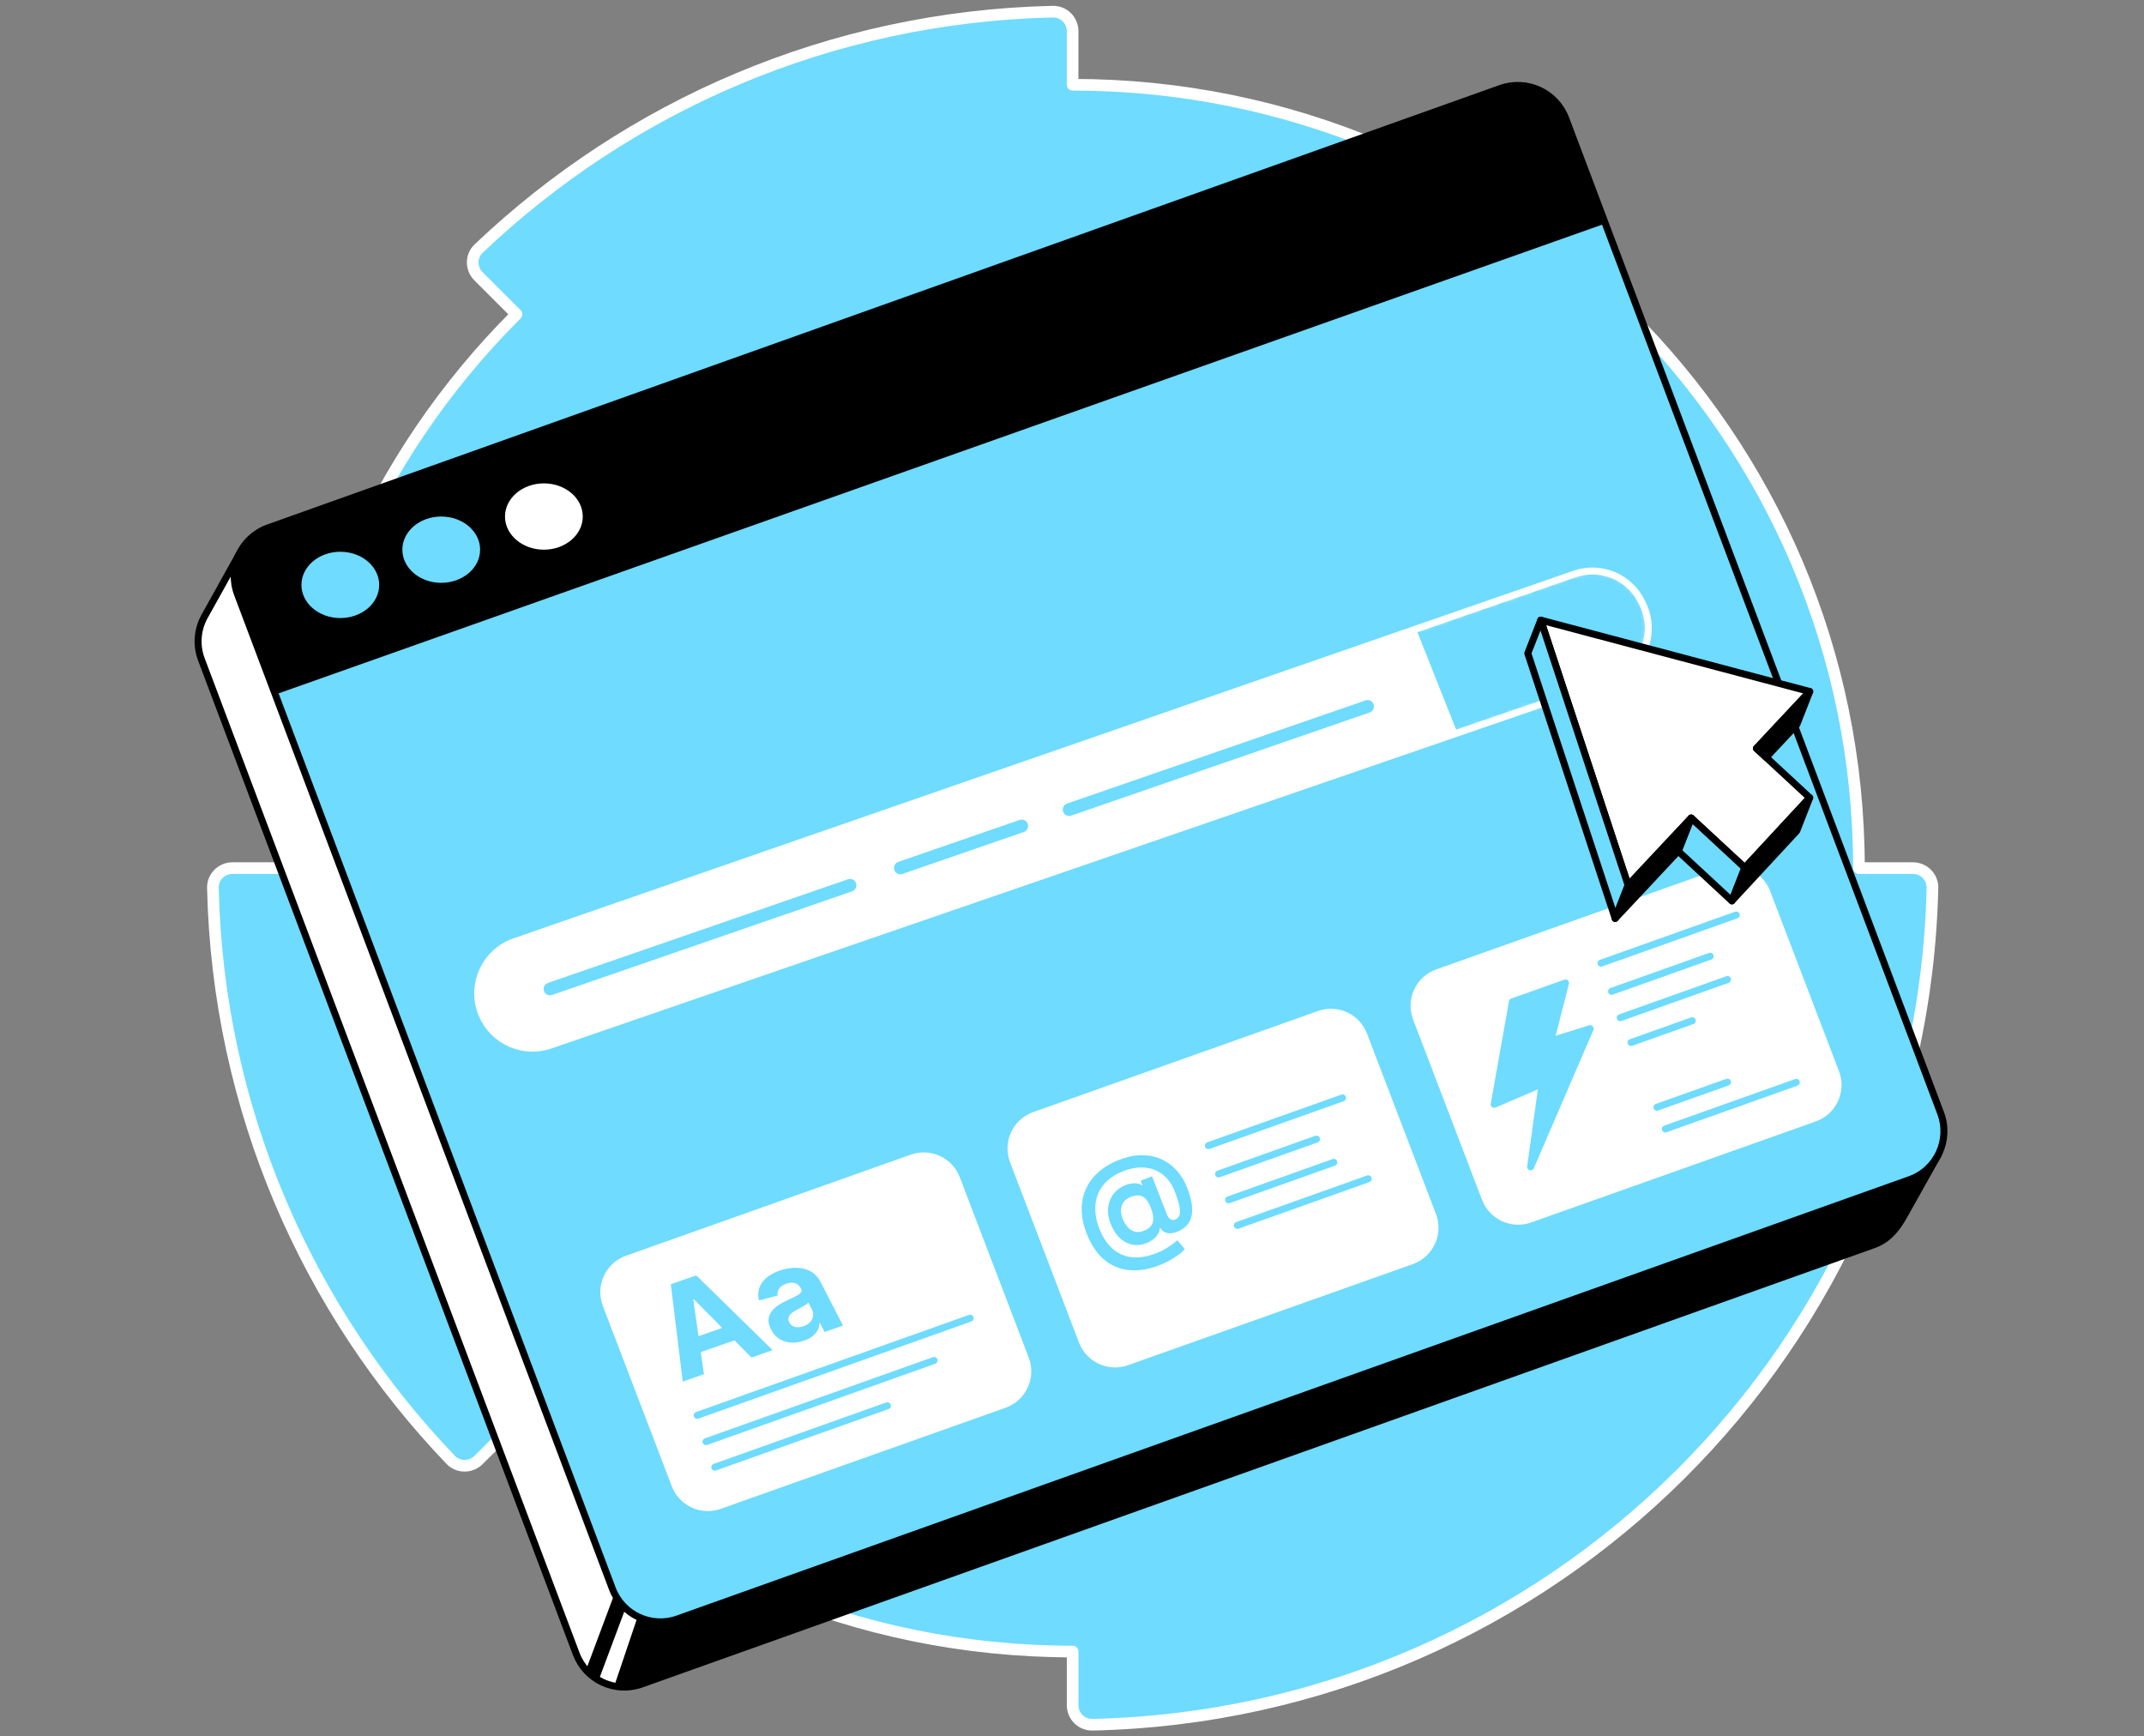 <svg width="368" height="298" viewBox="0 0 368 298" fill="none" xmlns="http://www.w3.org/2000/svg">
<rect x="0" y="0" width="368" height="298" fill="#808080" stroke="none"/>
<path d="M88.686 244.067C113.109 268.393 146.846 283.436 184.109 283.436V292.658C184.109 294.515 185.642 296.041 187.507 295.999C266.322 294.227 329.91 230.9 331.69 152.373C331.732 150.513 330.202 148.987 328.334 148.987H319.073C319.073 74.734 258.645 14.545 184.105 14.545V5.345C184.105 3.481 182.575 1.959 180.706 2.001C142.521 2.862 107.9 18.174 82.155 42.662C80.805 43.942 80.805 46.095 82.124 47.409L88.655 53.933C64.24 78.26 49.136 111.866 49.136 148.987H39.898C38.034 148.987 36.5 150.513 36.542 152.373C37.404 190.409 52.781 224.896 77.361 250.541C78.645 251.886 80.805 251.886 82.128 250.571L88.678 244.063L88.686 244.067Z" fill="#6EDBFF" stroke="white" stroke-width="2" stroke-linecap="round" stroke-linejoin="round"/>
<path d="M332.701 198.128L325.72 199.116L262.551 31.548C260.855 27.054 255.873 24.744 251.349 26.358L45.569 99.726L41.048 95.121L35.216 105.6L35.208 105.612C33.917 107.822 33.594 110.578 34.566 113.17L98.904 283.836C100.599 288.33 105.581 290.64 110.106 289.026L321.606 213.624C324.071 212.744 325.539 210.918 326.812 208.638L332.705 198.132L332.701 198.128Z" fill="white" stroke="black" stroke-width="1.2" stroke-linecap="round" stroke-linejoin="round"/>
<path d="M327.807 202.437L116.307 277.838C111.782 279.453 106.8 277.142 105.105 272.648L40.767 101.986C39.029 97.377 41.409 92.237 46.053 90.58L257.553 15.175C262.078 13.56 267.06 15.87 268.755 20.364L333.093 191.031C334.831 195.64 332.451 200.78 327.807 202.437Z" fill="#6EDBFF" stroke="black" stroke-width="1.2" stroke-linecap="round" stroke-linejoin="round"/>
<path d="M109.545 277.163L105.478 289.226C105.478 289.226 107.88 290.222 109.545 289.526C111.209 288.83 322.202 213.609 322.202 213.609C322.202 213.609 324.809 213.252 327.407 208.623C330.006 203.995 331.471 201.381 331.471 201.381L123.23 275.395C123.23 275.395 116.818 278.735 113.958 278.616C111.094 278.497 109.549 277.163 109.549 277.163H109.545Z" fill="black"/>
<path d="M107.35 276.055L102.718 288.445L100.557 286.661L105.482 273.506L107.35 276.055Z" fill="black"/>
<path d="M47.256 119.194L275.537 38.36L268.452 19.662C268.452 19.662 267.364 16.959 263.881 15.333C260.398 13.707 256.6 15.514 256.6 15.514L46.053 90.581C46.053 90.581 42.178 91.684 40.717 95.917C39.256 100.149 41.194 103.109 41.194 103.109L47.256 119.194Z" fill="black"/>
<path d="M58.412 106.072C62.098 106.072 65.086 103.525 65.086 100.383C65.086 97.241 62.098 94.693 58.412 94.693C54.727 94.693 51.739 97.241 51.739 100.383C51.739 103.525 54.727 106.072 58.412 106.072Z" fill="#6EDBFF"/>
<path d="M75.735 100.026C79.42 100.026 82.408 97.478 82.408 94.336C82.408 91.194 79.42 88.647 75.735 88.647C72.049 88.647 69.061 91.194 69.061 94.336C69.061 97.478 72.049 100.026 75.735 100.026Z" fill="#6EDBFF"/>
<path d="M93.353 94.336C97.039 94.336 100.027 91.789 100.027 88.647C100.027 85.504 97.039 82.957 93.353 82.957C89.667 82.957 86.679 85.504 86.679 88.647C86.679 91.789 89.667 94.336 93.353 94.336Z" fill="white"/>
<path d="M172.399 241.034L123.511 258.383C120.428 259.479 117.034 257.91 115.865 254.854L104.032 223.908C102.821 220.744 104.455 217.207 107.646 216.073L156.534 198.724C159.617 197.628 163.011 199.197 164.18 202.253L176.012 233.199C177.223 236.363 175.59 239.9 172.399 241.034Z" fill="white" stroke="white" stroke-width="1.2" stroke-linecap="round" stroke-linejoin="round"/>
<path d="M276.58 116.692L94.457 179.373C89.791 180.98 84.674 178.7 82.748 174.153C80.626 169.147 83.186 163.392 88.322 161.609L270.252 98.52C274.808 96.94 279.821 99.066 281.85 103.437L282.039 103.849C284.388 108.904 281.847 114.878 276.576 116.692H276.58Z" fill="white"/>
<mask id="mask0_10428_874" style="mask-type:luminance" maskUnits="userSpaceOnUse" x="82" y="98" width="201" height="82">
<path d="M276.58 116.692L94.457 179.373C89.791 180.98 84.674 178.7 82.748 174.153C80.626 169.147 83.186 163.392 88.322 161.609L270.252 98.52C274.808 96.94 279.821 99.066 281.85 103.437L282.039 103.849C284.388 108.904 281.847 114.878 276.576 116.692H276.58Z" fill="white"/>
</mask>
<g mask="url(#mask0_10428_874)">
<path d="M243.084 107.977L250.446 126.499L287.501 114.609L279.551 93.615L243.084 107.977Z" fill="#6EDBFF"/>
</g>
<path d="M276.58 116.692L94.457 179.373C89.791 180.98 84.674 178.7 82.748 174.153C80.626 169.147 83.186 163.392 88.322 161.609L270.252 98.52C274.808 96.94 279.821 99.066 281.85 103.437L282.039 103.849C284.388 108.904 281.847 114.878 276.576 116.692H276.58Z" stroke="white" stroke-width="1.2" stroke-linecap="round" stroke-linejoin="round"/>
<path d="M242.295 216.384L193.408 233.733C190.325 234.828 186.93 233.26 185.761 230.204L173.929 199.257C172.718 196.094 174.352 192.557 177.542 191.423L226.43 174.074C229.513 172.978 232.908 174.546 234.076 177.603L245.909 208.549C247.12 211.713 245.486 215.25 242.295 216.384Z" fill="white" stroke="white" stroke-width="1.2" stroke-linecap="round" stroke-linejoin="round"/>
<path d="M311.476 191.893L262.589 209.243C259.506 210.338 256.111 208.77 254.943 205.713L243.11 174.767C241.899 171.603 243.533 168.067 246.724 166.933L295.611 149.583C298.694 148.488 302.089 150.056 303.257 153.112L315.09 184.059C316.301 187.223 314.667 190.759 311.476 191.893Z" fill="white" stroke="white" stroke-width="1.2" stroke-linecap="round" stroke-linejoin="round"/>
<path d="M183.51 140.035C183.056 140.035 182.634 139.751 182.476 139.297C182.28 138.728 182.58 138.105 183.153 137.905L234.381 120.206C234.95 120.01 235.573 120.31 235.773 120.883C235.969 121.452 235.669 122.075 235.096 122.275L183.868 139.974C183.748 140.016 183.629 140.035 183.51 140.035Z" fill="#6EDBFF"/>
<path d="M154.54 150.046C154.086 150.046 153.663 149.761 153.506 149.308C153.31 148.739 153.61 148.116 154.182 147.916L175.014 140.72C175.587 140.524 176.206 140.827 176.406 141.396C176.602 141.965 176.302 142.588 175.73 142.788L154.897 149.984C154.778 150.027 154.659 150.046 154.54 150.046Z" fill="#6EDBFF"/>
<path d="M94.404 170.821C93.95 170.821 93.527 170.536 93.37 170.083C93.174 169.514 93.473 168.891 94.046 168.691L145.54 150.904C146.109 150.708 146.732 151.008 146.932 151.58C147.128 152.149 146.828 152.772 146.255 152.972L94.761 170.759C94.642 170.802 94.523 170.821 94.404 170.821Z" fill="#6EDBFF"/>
<path d="M152.312 241.258L122.688 251.799" stroke="#6EDBFF" stroke-width="1.2" stroke-linecap="round" stroke-linejoin="round"/>
<path d="M160.328 233.484L121.182 247.416" stroke="#6EDBFF" stroke-width="1.2" stroke-linecap="round" stroke-linejoin="round"/>
<path d="M166.513 226.23L119.671 242.899" stroke="#6EDBFF" stroke-width="1.2" stroke-linecap="round" stroke-linejoin="round"/>
<path d="M234.849 202.303L212.375 210.303" stroke="#6EDBFF" stroke-width="1.2" stroke-linecap="round" stroke-linejoin="round"/>
<path d="M228.936 199.484L210.868 205.916" stroke="#6EDBFF" stroke-width="1.2" stroke-linecap="round" stroke-linejoin="round"/>
<path d="M230.44 188.418L207.405 196.614" stroke="#6EDBFF" stroke-width="1.2" stroke-linecap="round" stroke-linejoin="round"/>
<path d="M225.965 195.49L209.162 201.472" stroke="#6EDBFF" stroke-width="1.2" stroke-linecap="round" stroke-linejoin="round"/>
<path d="M290.46 175.182L279.954 178.918" stroke="#6EDBFF" stroke-width="1.2" stroke-linecap="round" stroke-linejoin="round"/>
<path d="M308.317 185.754L285.843 193.754" stroke="#6EDBFF" stroke-width="1.2" stroke-linecap="round" stroke-linejoin="round"/>
<path d="M296.515 185.715L284.409 190.02" stroke="#6EDBFF" stroke-width="1.2" stroke-linecap="round" stroke-linejoin="round"/>
<path d="M296.515 168.104L278.101 174.658" stroke="#6EDBFF" stroke-width="1.2" stroke-linecap="round" stroke-linejoin="round"/>
<path d="M298.018 157.033L274.802 165.298" stroke="#6EDBFF" stroke-width="1.2" stroke-linecap="round" stroke-linejoin="round"/>
<path d="M293.543 164.109L276.609 170.133" stroke="#6EDBFF" stroke-width="1.2" stroke-linecap="round" stroke-linejoin="round"/>
<path d="M310.625 118.678L264.459 106.43L279.456 151.938L290.278 140.39L299.488 148.924L310.621 136.907L301.48 128.438L310.625 118.678Z" fill="white" stroke="black" stroke-width="1.2" stroke-linecap="round" stroke-linejoin="round"/>
<path d="M264.459 106.43L262.233 112.119L277.23 157.624L279.456 151.938L264.459 106.43Z" fill="#6EDBFF" stroke="black" stroke-width="1.2" stroke-linecap="round" stroke-linejoin="round"/>
<path d="M290.278 140.391L288.052 146.076L297.263 154.611L299.488 148.925L290.278 140.391Z" fill="#6EDBFF" stroke="black" stroke-width="1.2" stroke-linecap="round" stroke-linejoin="round"/>
<path d="M310.621 136.906L308.395 142.596L297.262 154.609L299.488 148.923L310.621 136.906Z" fill="black" stroke="black" stroke-width="1.2" stroke-linecap="round" stroke-linejoin="round"/>
<path d="M310.625 118.678L308.399 124.363L303.14 129.976L301.479 128.438L310.625 118.678Z" fill="black" stroke="black" stroke-width="1.2" stroke-linecap="round" stroke-linejoin="round"/>
<path d="M277.23 157.624L288.052 146.076L290.277 140.391L279.456 151.939L277.23 157.624Z" fill="black" stroke="black" stroke-width="1.2" stroke-linecap="round" stroke-linejoin="round"/>
<path d="M259.602 171.928L268.713 168.695L266.164 178.648L272.942 176.534L262.72 200.261L264.704 185.987L256.465 189.527L259.602 171.928Z" fill="#6EDBFF" stroke="#6EDBFF" stroke-width="1.2" stroke-linecap="round" stroke-linejoin="round"/>
<path d="M115.139 220.405L117.191 237.105L120.824 235.836L120.282 232.053L126.072 230.031L128.989 232.984L132.622 231.715L119.502 218.879L115.131 220.405H115.139ZM119.894 229.316L118.994 223.038L119.121 222.996L123.965 227.898L119.894 229.32V229.316Z" fill="#6EDBFF"/>
<path d="M139.569 218.476C139.05 218.099 138.473 217.842 137.839 217.707C137.205 217.572 136.544 217.538 135.859 217.607C135.171 217.676 134.495 217.83 133.826 218.061C132.865 218.395 132.088 218.826 131.5 219.345C130.908 219.867 130.508 220.452 130.304 221.105C130.097 221.759 130.089 222.447 130.277 223.177L133.48 222.332C133.407 221.928 133.484 221.54 133.714 221.175C133.945 220.809 134.36 220.521 134.96 220.31C135.529 220.11 136.032 220.083 136.471 220.225C136.909 220.367 137.247 220.667 137.482 221.121L137.505 221.163C137.624 221.397 137.62 221.609 137.489 221.797C137.359 221.986 137.093 222.186 136.697 222.393C136.301 222.605 135.771 222.862 135.106 223.174C134.537 223.435 134.018 223.723 133.545 224.042C133.072 224.361 132.688 224.723 132.396 225.123C132.103 225.526 131.942 225.98 131.911 226.483C131.88 226.987 132.023 227.548 132.342 228.163C132.719 228.894 133.203 229.444 133.803 229.809C134.402 230.174 135.064 230.378 135.79 230.416C136.517 230.455 137.266 230.339 138.031 230.07C138.627 229.863 139.112 229.605 139.492 229.301C139.873 228.998 140.153 228.655 140.346 228.283C140.534 227.906 140.638 227.514 140.653 227.099L140.745 227.064L141.533 228.602L144.697 227.498L140.857 220.029C140.519 219.372 140.088 218.853 139.569 218.476ZM139.35 224.696C139.55 225.084 139.623 225.472 139.565 225.853C139.507 226.237 139.338 226.583 139.058 226.895C138.777 227.206 138.389 227.448 137.897 227.618C137.405 227.787 136.909 227.833 136.463 227.733C136.021 227.629 135.69 227.368 135.475 226.952C135.325 226.664 135.283 226.395 135.344 226.141C135.406 225.891 135.552 225.657 135.786 225.438C136.021 225.219 136.317 225.015 136.682 224.827C136.851 224.738 137.043 224.638 137.251 224.531C137.458 224.419 137.666 224.308 137.87 224.188C138.074 224.069 138.25 223.954 138.408 223.839C138.566 223.723 138.677 223.619 138.746 223.519L139.35 224.696Z" fill="#6EDBFF"/>
<path d="M199.162 217.087C197.702 217.66 196.325 217.967 195.034 218.013C193.742 218.06 192.558 217.852 191.478 217.391C190.398 216.926 189.44 216.222 188.606 215.276C187.772 214.331 187.072 213.147 186.515 211.728C185.977 210.34 185.692 209.006 185.665 207.73C185.638 206.454 185.861 205.266 186.334 204.163C186.807 203.059 187.526 202.075 188.491 201.202C189.456 200.334 190.659 199.615 192.104 199.05C193.465 198.519 194.749 198.254 195.964 198.254C197.175 198.254 198.29 198.485 199.305 198.934C200.32 199.384 201.204 200.03 201.961 200.864C202.718 201.698 203.322 202.69 203.768 203.836C204.079 204.628 204.31 205.404 204.468 206.158C204.625 206.911 204.664 207.622 204.587 208.28C204.51 208.941 204.287 209.529 203.918 210.048C203.549 210.563 202.995 210.982 202.257 211.301C201.796 211.509 201.369 211.624 200.973 211.651C200.577 211.678 200.224 211.613 199.916 211.459C199.608 211.305 199.355 211.063 199.162 210.736L199.078 210.767C199.078 211.086 198.978 211.421 198.774 211.767C198.57 212.112 198.274 212.432 197.894 212.728C197.513 213.024 197.052 213.266 196.514 213.446C195.937 213.639 195.361 213.712 194.792 213.666C194.219 213.619 193.673 213.454 193.154 213.166C192.631 212.881 192.158 212.474 191.728 211.947C191.297 211.421 190.932 210.775 190.632 210.01C190.332 209.245 190.19 208.56 190.178 207.907C190.167 207.253 190.263 206.654 190.467 206.108C190.667 205.562 190.951 205.089 191.316 204.682C191.682 204.274 192.093 203.943 192.55 203.69C193.023 203.424 193.5 203.248 193.973 203.159C194.446 203.071 194.865 203.055 195.226 203.109C195.587 203.167 195.845 203.282 195.999 203.455L196.095 203.417L195.791 202.636L197.732 201.875L200.323 208.503C200.466 208.849 200.658 209.099 200.908 209.245C201.158 209.395 201.427 209.41 201.727 209.295C202.1 209.149 202.342 208.883 202.457 208.499C202.572 208.114 202.561 207.595 202.426 206.938C202.292 206.281 202.03 205.473 201.654 204.516C201.35 203.724 200.965 203.052 200.504 202.49C200.043 201.929 199.524 201.483 198.947 201.145C198.371 200.807 197.752 200.58 197.087 200.464C196.422 200.345 195.73 200.334 195.011 200.422C194.292 200.51 193.561 200.699 192.816 200.991C191.678 201.437 190.747 201.998 190.017 202.683C189.29 203.367 188.76 204.139 188.425 205.004C188.091 205.869 187.949 206.792 187.995 207.776C188.041 208.76 188.268 209.783 188.679 210.836C189.121 211.963 189.663 212.904 190.313 213.65C190.963 214.4 191.701 214.953 192.531 215.315C193.361 215.676 194.28 215.834 195.284 215.795C196.287 215.757 197.363 215.511 198.517 215.061C199.047 214.853 199.547 214.611 200.02 214.331C200.493 214.05 200.908 213.773 201.269 213.504C201.631 213.235 201.903 213.016 202.088 212.847L203.372 214.384C203.141 214.646 202.811 214.942 202.376 215.272C201.942 215.603 201.446 215.926 200.896 216.245C200.343 216.564 199.77 216.837 199.17 217.072L199.162 217.087ZM196.314 211.236C196.902 211.005 197.329 210.705 197.594 210.34C197.855 209.971 197.975 209.533 197.952 209.018C197.928 208.503 197.779 207.907 197.509 207.23C197.263 206.6 196.983 206.112 196.668 205.769C196.352 205.427 195.983 205.227 195.557 205.17C195.134 205.112 194.634 205.193 194.057 205.42C193.538 205.623 193.142 205.916 192.869 206.292C192.596 206.673 192.447 207.107 192.416 207.595C192.385 208.088 192.473 208.595 192.681 209.125C192.889 209.656 193.162 210.121 193.5 210.529C193.838 210.936 194.242 211.213 194.711 211.363C195.18 211.513 195.714 211.471 196.318 211.236H196.314Z" fill="#6EDBFF"/>
</svg>
